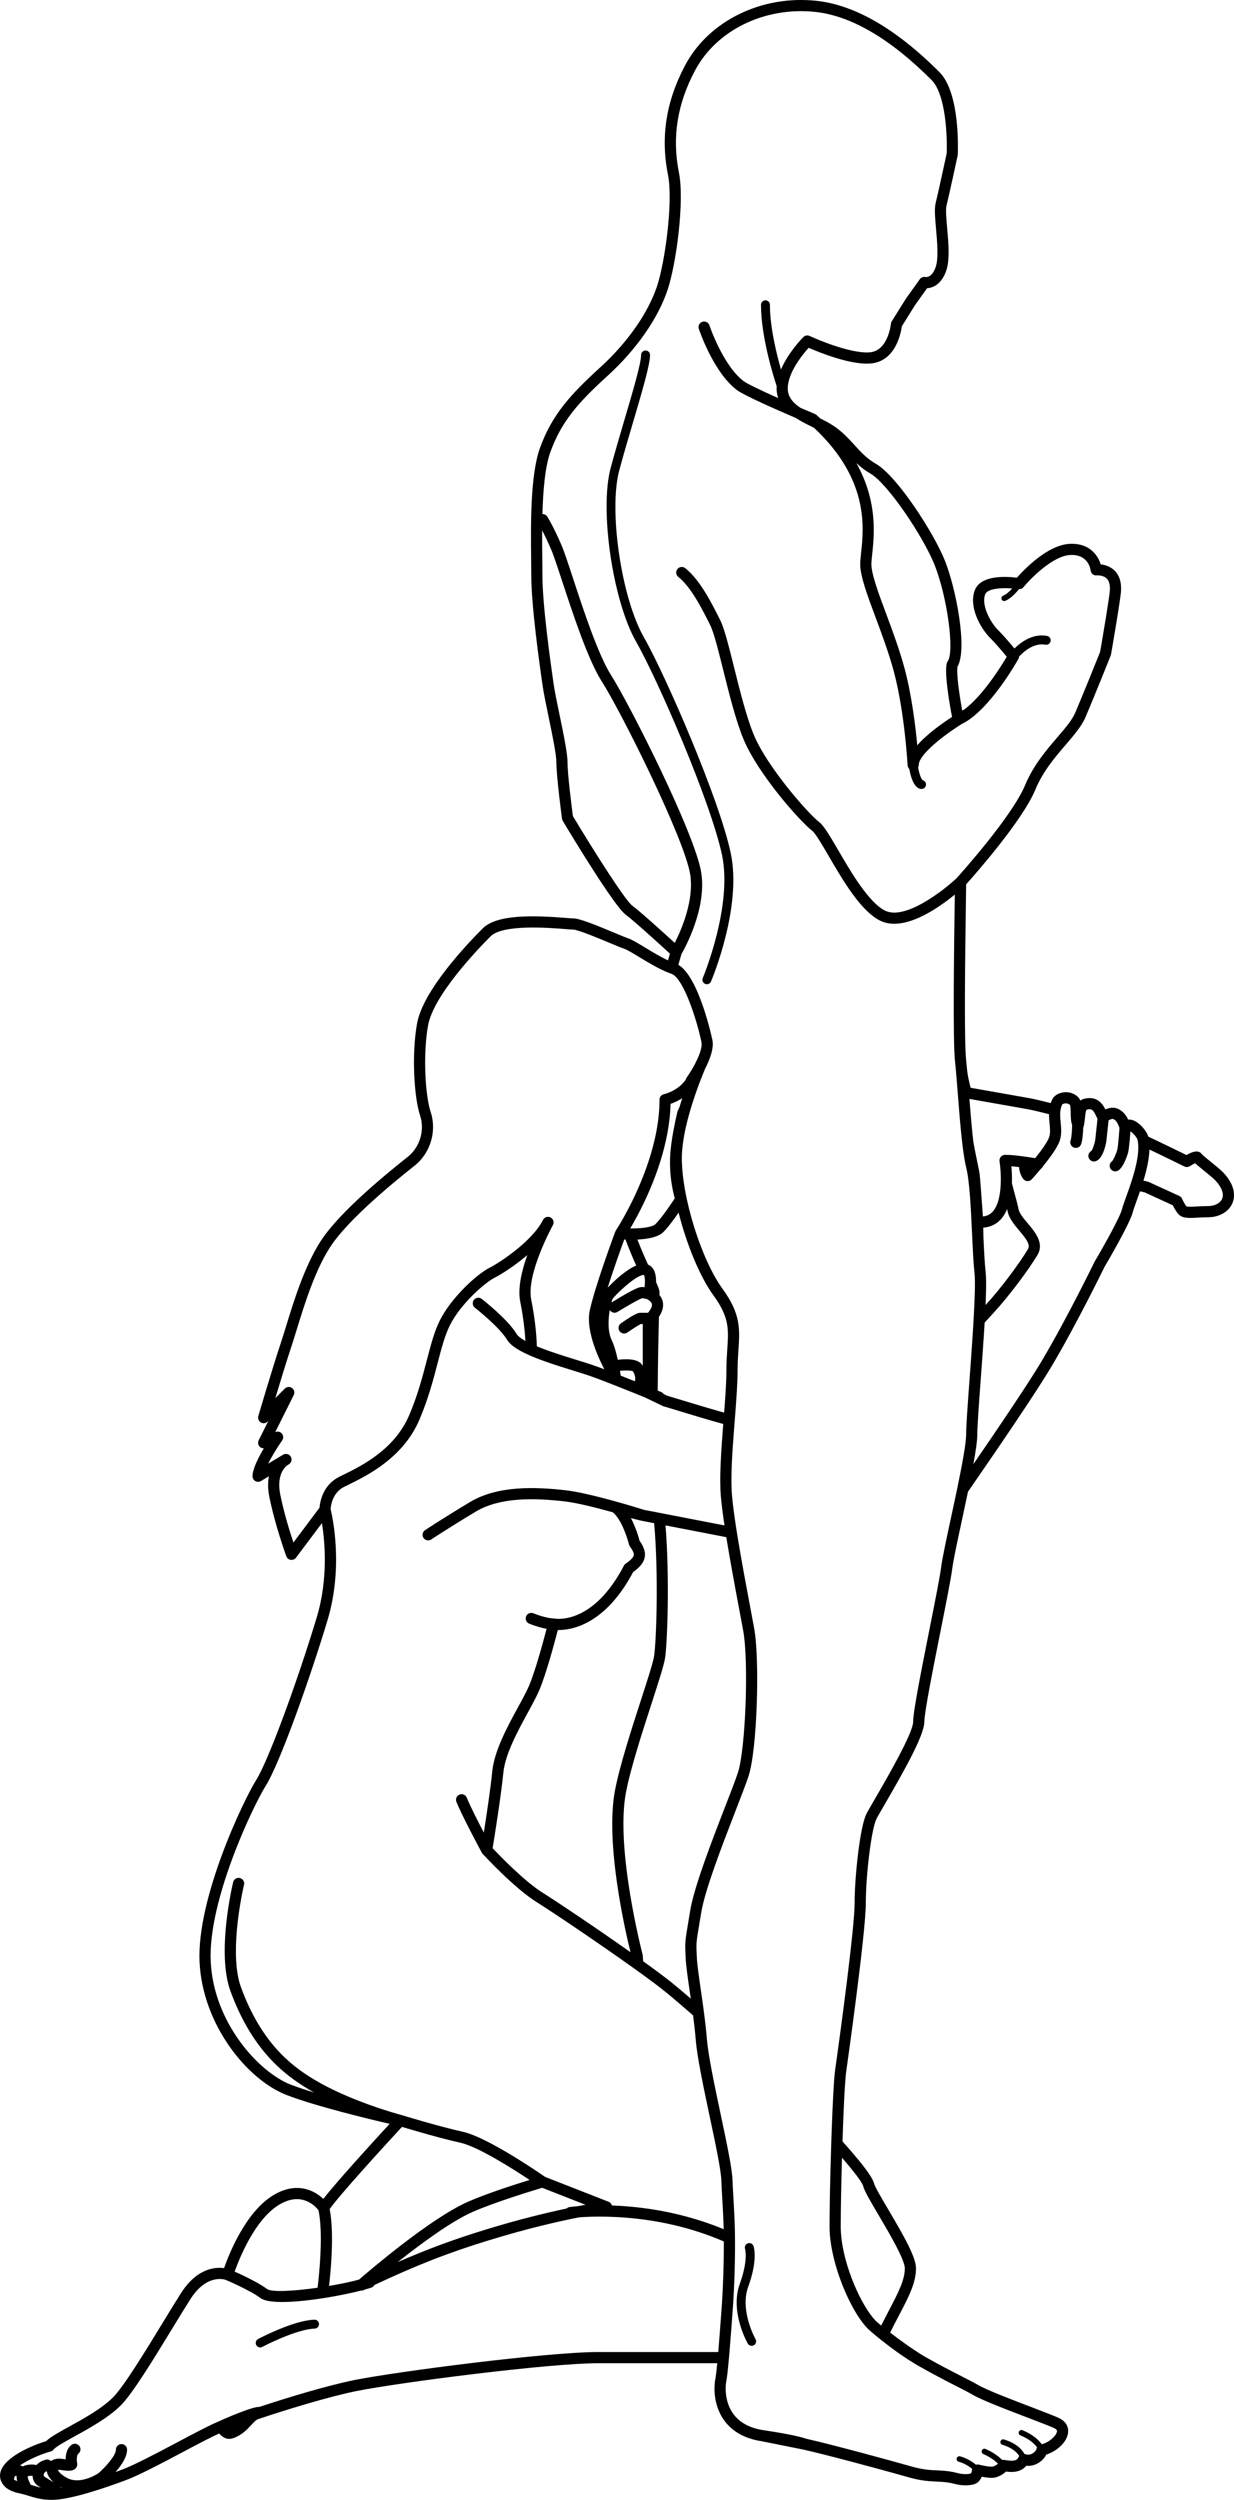 <?xml version="1.0" encoding="utf-8"?>
<!-- Generator: Adobe Illustrator 12.0.0, SVG Export Plug-In . SVG Version: 6.00 Build 51448)  -->
<!DOCTYPE svg PUBLIC "-//W3C//DTD SVG 1.1//EN" "http://www.w3.org/Graphics/SVG/1.1/DTD/svg11.dtd">
<svg  version="1.1" id="Layer_4" xmlns="http://www.w3.org/2000/svg" xmlns:xlink="http://www.w3.org/1999/xlink" width="276.215" height="559.25"
	 viewBox="0 0 276.215 559.25" overflow="visible" enable-background="new 0 0 276.215 559.25" xml:space="preserve">
<path d="M273.89,262.391c-0.569-0.618-1.777-1.598-2.945-2.544c-0.724-0.588-1.717-1.393-1.905-1.611
	c-0.793-1.195-2.438-0.441-3.455,0.167c-0.953-0.473-6.147-3.01-8.556-4.12c-0.001-0.005-0.002-0.01-0.003-0.015
	c-0.268-1.081-1.997-3.361-3.76-3.757c-0.254-0.057-0.502-0.068-0.743-0.049c-0.405-0.872-1.001-1.756-2.151-2.343
	c-0.871-0.444-1.91-0.398-2.944,0.078c-0.653-1.296-1.91-3.093-4.729-2.39c-0.354,0.088-0.633,0.238-0.882,0.411
	c-0.116-0.288-0.271-0.547-0.483-0.761c-0.896-0.897-2.148-1.284-3.438-1.062c-1.089,0.188-1.992,0.782-2.356,1.549
	c-0.136,0.282-0.24,0.561-0.332,0.837c-0.371-0.092-0.686-0.17-0.686-0.17c-1.551-0.39-2.891-0.726-4.396-0.991
	c0,0-9.117-1.61-12.869-2.272c-0.467-1.828-0.659-2.92-0.768-3.816c-0.078-0.882-0.154-1.686-0.23-2.374
	c0-0.005-0.002-0.009-0.002-0.013c-0.113-1.028-0.186-2.964-0.227-5.451c-0.031-1.935-0.044-4.202-0.044-6.635
	c0-2.566,0.015-5.317,0.037-8.054c0.003-0.456,0.007-0.912,0.013-1.366c0.008-0.909,0.016-1.813,0.025-2.705
	c0.048-4.457,0.107-8.602,0.15-11.523l0.047-3.575c2.004-2.232,12.584-14.202,15.509-21.222c1.702-4.086,4.403-7.234,6.788-10.012
	c1.91-2.225,3.56-4.147,4.439-6.2c1.854-4.331,5.588-13.661,5.625-13.754c0.032-0.081,0.057-0.165,0.071-0.25
	c0.22-1.261,2.149-12.381,2.242-14.275c0.101-1.969-0.415-3.5-1.53-4.549c-0.979-0.921-2.16-1.221-3.023-1.312
	c-0.639-2.1-2.58-4.805-6.92-4.597c-4.996,0.237-10.273,5.8-11.844,7.583c-2.287-0.296-8.029-0.672-9.396,2.743
	c-1.441,3.601,1.117,8.429,3.396,10.707c1.293,1.292,2.912,3.224,3.736,4.228c-1.311,2.209-5.479,8.888-9.616,11.868
	c-0.032,0.015-0.067,0.015-0.101,0.034c-0.073,0.042-0.159,0.092-0.252,0.147c-0.654-3.582-1.329-8.296-1.055-9.843
	c2.307-3.983-0.371-17.529-2.795-23.637c-2.492-6.28-10.756-19.036-15.473-21.732c-2.02-1.154-3.381-2.646-4.822-4.228
	c-1.511-1.657-3.072-3.37-5.46-4.773c-0.669-0.394-1.401-0.765-2.137-1.129c-0.288-0.267-0.572-0.533-0.874-0.8
	c-0.104-0.091-0.221-0.164-0.346-0.217c-0.996-0.417-2.098-0.883-3.239-1.372c-1.679-1.119-2.854-2.441-2.854-4.337
	c0-3.522,3.313-7.582,4.674-9.103c2.451,1.069,9.75,4.035,14.199,3.479c5.329-0.667,6.471-6.84,6.668-8.301l2.971-4.757
	c-0.032,0.05,1.839-2.569,2.678-3.743c1.373-0.076,3.296-0.96,4.313-4.014c0.803-2.406,0.473-6.138,0.182-9.43
	c-0.182-2.045-0.367-4.16-0.154-5.011c0.622-2.489,2.43-10.917,2.507-11.274c0.015-0.067,0.022-0.135,0.026-0.203
	c0.025-0.558,0.595-13.71-4.109-18.414c-9.682-9.682-18.962-15.051-27.582-15.958c-12.26-1.29-24.039,4.489-29.314,14.381
	c-4.295,8.051-5.561,16.08-3.867,24.544c1.193,5.959-0.659,19.559-2.455,24.942c-2.003,6.01-6.652,12.64-12.758,18.189
	c-6.841,6.221-10.798,10.708-13.437,17.969c-2.199,6.046-2.065,17.434-1.977,24.969l0.029,3.537c0,6.954,1.888,20.168,2.509,24.511
	c0.253,1.777,0.796,4.398,1.372,7.173c0.813,3.924,1.735,8.372,1.735,10.122c0,3.167,1.208,12.26,1.259,12.646
	c0.023,0.169,0.08,0.332,0.167,0.478c1.896,3.161,11.484,19.027,14.048,20.948c2.047,1.535,8.085,7.05,9.945,8.758l-0.431,1.504
	c-1.698-0.791-3.553-1.913-5.119-2.862c-1.655-1.003-2.966-1.796-3.872-2.099c-0.541-0.18-1.728-0.676-3.101-1.25
	c-4.457-1.863-7.723-3.182-9.151-3.182c-0.252,0-0.896-0.051-1.64-0.111c-7.437-0.593-15.461-0.779-18.588,2.349
	c-3.981,3.981-13.384,14.021-14.696,21.251c-1.251,6.88-0.681,16.542,0.666,20.584c1.095,3.284-0.021,7.082-2.714,9.236
	l-0.331,0.265c-3.697,2.954-14.948,11.943-19.287,18.761c-3.572,5.612-5.928,13.276-7.648,18.874
	c-0.433,1.408-0.842,2.739-1.217,3.864c-1.858,5.572-4.974,16.159-5.005,16.265c-0.161,0.549,0.07,1.137,0.561,1.428
	c0.491,0.291,1.118,0.213,1.522-0.189l0.17-0.17l-2.172,4.342c-0.232,0.465-0.153,1.023,0.198,1.406
	c0.249,0.27,0.598,0.402,0.951,0.395c-1.234,2.084-2.529,4.646-2.529,6.246c0,0.449,0.242,0.865,0.634,1.088
	c0.392,0.221,0.873,0.215,1.259-0.016l1.778-1.066c-0.243,1.242-0.273,2.76,0.096,4.609c1.252,6.26,3.692,13,3.795,13.283
	c0.157,0.432,0.538,0.74,0.991,0.809c0.454,0.068,0.908-0.119,1.184-0.486l5.804-7.736c0.661,4.123,1.424,12.443-1.136,20.979
	c-4.025,13.412-10.692,31.875-13.591,36.51c-2.865,4.59-13.315,26.416-12.668,40.658c0.638,14.021,10.629,26.393,19.52,29.813
	c6.481,2.49,18.222,5.32,23.022,6.434c-3.411,3.699-11.742,12.805-14.837,16.795c-2.196-2.104-6.313-3.941-11.47-0.66
	c-6,3.818-9.632,12.955-10.751,16.141c-2.034-0.275-6.102,0.039-9.657,5.627c-1.172,1.842-2.572,4.135-4.054,6.563
	c-3.889,6.369-8.728,14.297-11.145,16.727c-2.5,2.51-6.563,4.748-9.827,6.547c-2.63,1.449-4.274,2.379-5.135,3.244
	c-3.263,0.984-9.146,3.508-10.168,6.711c-0.35,1.098-0.138,2.174,0.613,3.111c1.026,1.283,2.637,1.648,3.931,1.943
	c0.349,0.078,0.678,0.154,0.945,0.236c-0.002,0,0.387,0.121,0.387,0.121c1.753,0.545,3.268,1.018,5.557,1.018
	c4.183,0,12.235-2.787,16.663-4.447c2.913-1.092,7.877-3.721,12.679-6.264c3.201-1.695,6.223-3.293,8.118-4.15
	c0.455,0.508,1.492,1.633,3.145,1.053c1.942-0.682,3.101-1.934,4.031-2.939c0.576-0.623,1.073-1.16,1.544-1.318
	c6.685-2.242,15.994-5.072,22.078-6.293c9.521-1.9,42.858-6.213,54.04-6.213h26.651c-0.143,1.473-0.264,2.529-0.363,3.166
	c-0.001,0.002-0.001,0.004-0.002,0.006c-0.016,0.1-0.03,0.184-0.045,0.262c-0.004,0.02-0.008,0.045-0.012,0.063
	c-0.059,0.289-0.104,0.598-0.14,0.922c-0.021,0.195-0.026,0.408-0.038,0.615c-0.007,0.125-0.019,0.244-0.021,0.373
	c-0.051,2.203,0.46,4.941,2.08,7.25c1.822,2.596,4.664,4.205,8.443,4.785c0.004,0.002,0.01,0.004,0.014,0.004l9.334,1.867
	c0,0.002,0,0.002,0.002,0.002c2.488,0.553,6.591,1.6,10.768,2.705c0.003,0,0.006,0.002,0.008,0.002
	c0.038,0.01,0.076,0.02,0.114,0.031c3.212,0.85,6.461,1.73,9.046,2.445c0.273,0.074,0.532,0.146,0.79,0.219
	c1.156,0.32,2.163,0.604,2.911,0.816c2.744,0.783,4.596,0.869,6.229,0.943c1.062,0.049,2.063,0.096,3.231,0.328
	c0.108,0.021,0.261,0.061,0.437,0.104c1.004,0.254,2.683,0.678,4.61,0.191c0.808-0.203,1.443-0.836,1.808-1.715
	c1.978,0.379,2.819,0.256,3.283,0.107c0.168-0.053,1.344-0.441,2.131-1.262c1.34,0.191,3.306,0.234,4.545-1.289
	c0.935,0.104,1.881-0.111,2.744-0.639c0.778-0.479,1.394-1.152,1.732-1.854c2.236-0.717,4.568-2.656,4.878-4.813
	c0.194-1.369-0.474-2.563-1.834-3.271c-0.844-0.439-3.272-1.367-6.351-2.541c-4.276-1.633-10.135-3.867-11.938-4.949
	c-0.709-0.424-1.967-1.066-3.56-1.881c-2.315-1.186-5.486-2.805-8.607-4.602c-2.777-1.688-5.525-3.699-7.537-5.254
	c0.014-0.025,0.033-0.049,0.047-0.074c0.662-1.324,1.285-2.516,1.889-3.668c2.24-4.277,3.857-7.369,3.857-10.617
	c0-2.463-2.568-7.006-6.197-13.156c-1.408-2.385-3.004-5.088-3.199-5.867c-0.422-1.688-3.702-5.65-7.057-9.371
	c0.231-7.061,0.539-13.604,0.844-15.729c0.043-0.309,4.379-30.779,4.379-37.617c0-6.439,1.281-16.619,2.365-18.779
	c0.274-0.551,1.01-1.816,1.941-3.422c4.45-7.666,8.795-15.396,8.795-18.354c0-2.074,2.016-12.199,3.635-20.334
	c1.252-6.291,2.334-11.725,2.598-13.832c0.238-1.908,1.179-6.277,2.175-10.904c0.45-2.092,0.916-4.26,1.354-6.371
	c6.945-10.047,15.174-22.104,18.678-27.997c5.664-9.526,11.816-22.166,11.879-22.293c0.539-0.905,5.699-9.702,6.35-12.298
	c0.129-0.515,0.459-1.429,0.842-2.488c0.238-0.663,0.498-1.385,0.76-2.142c0.52,0.12,0.882,0.205,1.047,0.244l6.305,2.894
	c0.236,0.479,0.645,1.237,1.143,1.861c0.881,1.099,2.444,1.009,4.426,0.896c0.703-0.04,1.498-0.085,2.334-0.085
	c2.464,0,4.589-1.221,5.416-3.111C276.358,268.01,276.797,265.541,273.89,262.391z M229.686,248.081
	c1.016,0.179,1.941,0.39,2.957,0.639c0.05,0.012,0.096,0.023,0.146,0.035c0.356,0.088,0.729,0.182,1.119,0.28l0.084,0.021
	l0.819,0.203l0.002,0.001c0,0,0,0.001,0,0.002c-0.001,0.132-0.003,0.264,0,0.394c0.002,0.094,0.005,0.188,0.009,0.281
	c0.008,0.168,0.018,0.335,0.03,0.501c0.005,0.074,0.01,0.149,0.017,0.223c0.019,0.229,0.039,0.457,0.062,0.682
	c0.054,0.566,0.104,1.093,0.106,1.59c0.002,0.496-0.043,0.963-0.182,1.408c-0.021,0.066-0.057,0.159-0.102,0.269
	c-0.03,0.074-0.065,0.152-0.104,0.232c-0.011,0.023-0.021,0.044-0.033,0.068c-0.063,0.127-0.133,0.261-0.211,0.401
	c-0.003,0.004-0.005,0.007-0.007,0.011c-0.101,0.177-0.208,0.36-0.33,0.554c-0.001,0.002-0.002,0.003-0.003,0.005
	c-0.131,0.207-0.271,0.42-0.423,0.642c-0.044,0.064-0.095,0.136-0.142,0.203c-0.116,0.168-0.237,0.338-0.363,0.511
	c-0.068,0.094-0.133,0.183-0.206,0.282c-0.199,0.269-0.408,0.542-0.621,0.815c-0.044,0.056-0.085,0.109-0.13,0.167
	c-0.146,0.186-0.32,0.397-0.482,0.598c-0.123-0.021-0.252-0.042-0.371-0.062c-0.449-0.072-0.879-0.14-1.287-0.2
	c-0.457-0.068-0.888-0.129-1.293-0.183c-0.861-0.114-1.602-0.192-2.24-0.242c-0.525-0.041-0.979-0.06-1.358-0.057
	c-0.071,0-0.151-0.002-0.219,0c-0.36,0.011-0.697,0.177-0.927,0.455s-0.327,0.641-0.27,0.996c0.174,1.069,0.355,3.059,0.264,5.132
	c-0.105,2.357-0.571,4.823-1.84,6.17c-0.566,0.603-1.277,0.938-2.146,1.027c-0.189-2.711-0.639-8.975-0.781-9.842
	c-0.048-0.282-0.173-0.886-0.348-1.721c-0.266-1.288-0.709-3.429-1.014-5.156c-0.143-1.221-0.274-2.532-0.398-3.878
	c-0.04-0.514-0.096-1.103-0.154-1.716c-0.109-1.276-0.214-2.559-0.313-3.805c-0.006-0.06-0.01-0.119-0.016-0.178L229.686,248.081z
	 M220.622,284.565c-0.211-1.898-0.353-4.727-0.494-7.769c-0.021-0.857-0.029-1.589-0.032-2.155c1.547-0.115,2.853-0.72,3.888-1.821
	c0.619-0.659,1.085-1.467,1.448-2.347c0.042,0.184,0.084,0.368,0.118,0.541c0.313,1.562,1.481,2.955,2.613,4.303
	c1.602,1.905,2.528,3.137,1.908,4.171c-1.854,3.084-5.882,8.56-9.467,12.472C220.749,288.685,220.784,286.025,220.622,284.565z
	 M194.819,105.932c3.831,2.19,11.848,14.08,14.389,20.484c2.822,7.11,4.488,19.38,2.922,21.524c-0.094,0.13-0.162,0.277-0.203,0.433
	c-0.586,2.339,0.65,9.295,1.175,12.012c-2.362,1.532-5.646,3.886-7.784,6.347c-0.404-4.335-1.238-11.178-2.824-17.129
	c-1.111-4.16-2.714-8.46-4.127-12.254c-1.707-4.58-3.318-8.906-3.318-11.135c0-0.544,0.084-1.323,0.181-2.225
	c0.458-4.256,1.265-11.792-3.544-20.398C192.583,104.431,193.59,105.23,194.819,105.932z M141.506,202.587
	c-1.659-1.244-8.958-12.836-13.271-20.012c-0.191-1.462-1.204-9.326-1.204-12.059c0-2.006-0.908-6.39-1.787-10.629
	c-0.567-2.735-1.102-5.319-1.345-7.019c-0.614-4.299-2.483-17.381-2.483-24.158l-0.03-3.566c-0.023-1.956-0.048-4.18-0.035-6.494
	c0.518,0.984,1.209,2.391,2.033,4.313c0.563,1.315,1.468,4.065,2.516,7.25c2.416,7.345,5.725,17.404,8.812,22.254
	c4.459,7.009,18.577,35.35,19.786,43.198c0.896,5.834-2.041,12.478-3.469,15.274C148.676,208.787,143.474,204.062,141.506,202.587z
	 M71.536,338.059L71.536,338.059c0,0,0,0.002,0,0.004C71.536,338.061,71.536,338.061,71.536,338.059z M71.519,337.293l-5.845,7.791
	c-0.829-2.504-2.143-6.75-2.935-10.707c-0.903-4.521,1.086-6.248,1.672-6.648l0.242-0.146c0.576-0.346,0.776-1.084,0.454-1.674
	c-0.323-0.588-1.054-0.816-1.655-0.518c-0.024,0.014-0.121,0.064-0.265,0.154l-3.169,1.9c0.862-1.721,2.125-3.756,3.145-5.213
	c0.317-0.453,0.298-1.063-0.045-1.494c-0.344-0.434-0.931-0.59-1.444-0.383l-0.065,0.025l4.145-8.289
	c0.274-0.549,0.11-1.215-0.387-1.574c-0.497-0.357-1.181-0.303-1.615,0.131l-2.124,2.125c1.066-3.547,2.521-8.309,3.569-11.452
	c0.385-1.153,0.798-2.497,1.236-3.922c1.678-5.46,3.977-12.938,7.368-18.265c4.115-6.467,15.121-15.261,18.738-18.15l0.333-0.266
	c3.495-2.796,4.944-7.722,3.523-11.979c-1.225-3.679-1.745-12.931-0.578-19.347c1.22-6.72,11.027-16.954,14.004-19.931
	c2.731-2.732,13.186-1.898,16.621-1.624c0.896,0.071,1.487,0.119,1.839,0.119c1.038,0,5.688,1.944,8.188,2.988
	c1.478,0.618,2.647,1.105,3.274,1.314c0.641,0.214,1.965,1.016,3.367,1.866c1.727,1.046,3.785,2.288,5.721,3.148
	c0.396,0.176,0.784,0.333,1.166,0.472c0.115,0.042,0.234,0.091,0.35,0.129c0.252,0.084,0.51,0.271,0.769,0.508
	c2.384,2.173,4.983,10.244,5.894,14.775c0.195,0.981-0.313,2.53-1.053,4.079c-0.035,0.053-0.084,0.094-0.11,0.154
	c-0.025,0.055-0.112,0.251-0.243,0.555c-0.607,1.169-1.309,2.289-1.895,3.106c-0.082,0.113-0.145,0.24-0.184,0.375
	c-0.004,0.012-0.018,0.055-0.023,0.082c-1.736,2.57-4.857,3.277-4.893,3.285c-0.574,0.124-0.986,0.633-0.986,1.222
	c0,9.533-4.223,19.173-7.115,24.663c-0.305,0.578-0.594,1.105-0.861,1.586c-0.316,0.566-0.605,1.068-0.854,1.485
	c-0.567,0.956-0.924,1.498-0.942,1.525c-0.021,0.031-0.023,0.067-0.041,0.099c-0.029,0.053-0.068,0.099-0.09,0.157
	c-0.181,0.484-4.443,11.924-5.695,17.559c-0.933,4.195,1.553,9.965,3.245,13.238c-0.961-0.361-1.84-0.686-2.574-0.938
	c-0.984-0.343-2.221-0.724-3.653-1.164c-2.55-0.786-6.061-1.869-8.875-3.031c-0.026-1.169-0.195-5.134-1.268-10.497
	c-1.142-5.714,4.8-16.509,4.86-16.618c-0.001,0.002-0.003,0.003-0.004,0.005c0.009-0.018,0.021-0.035,0.029-0.053
	c0.304-0.608,0.066-1.348-0.535-1.665c-0.601-0.317-1.346-0.096-1.676,0.499c-0.011,0.019-0.033,0.061-0.062,0.112
	c-2.402,4.717-9.645,9.489-11.884,10.608c-2.869,1.436-8.644,6.742-11.167,11.791c-1.243,2.485-2.017,5.457-2.913,8.899
	c-0.961,3.69-2.051,7.876-3.982,12.382c-3.295,7.688-10.75,11.334-14.754,13.291l-0.878,0.434
	C72.25,332.223,71.625,335.999,71.519,337.293z M153.436,437.133l0.029,0.713c0.074,1.822,0.459,4.457,0.902,7.51
	c0.084,0.568,0.17,1.17,0.256,1.766c-1.767-1.523-3.272-2.795-4.352-3.656c-1.545-1.238-3.77-2.889-6.314-4.717l-0.08-1.252
	c-0.004-0.08-0.018-0.16-0.037-0.238c-0.063-0.234-6.141-23.59-3.728-36.262c1.023-5.367,3.649-13.475,5.761-19.988
	c1.515-4.676,2.711-8.367,2.98-9.992c0.525-3.162,1.063-18.25,0.111-29.768c4.992,0.967,11.896,2.303,13.609,2.635
	c0.877,5.426,2.02,11.498,2.891,16.135l0.892,4.777c1.272,7,0.531,26.631-1.203,31.828c-0.554,1.66-1.627,4.428-2.87,7.633
	c-2.906,7.498-6.89,17.77-7.783,23.133c0-0.002-0.338,2.014-0.338,2.014C153.333,434.34,153.317,434.436,153.436,437.133z
	 M124.861,364.657c2.912,0.053,10.545-1.07,16.858-12.967c1.589-1.137,2.402-2.182,2.603-3.355c0.236-1.385-0.464-2.652-1.161-3.639
	c-0.201-0.777-0.834-2.992-1.938-5.074c1.275,0.332,2.294,0.568,2.374,0.586c0.011,0.002,1.132,0.221,2.821,0.547
	c1.025,11.354,0.496,26.699-0.029,29.852c-0.239,1.439-1.469,5.236-2.893,9.633c-2.133,6.58-4.785,14.77-5.837,20.289
	c-2.234,11.727,2.242,31.234,3.47,36.207c-7.514-5.307-16.521-11.352-19.675-13.32c-4.118-2.576-9.661-8.334-11.185-9.953
	c0.397-2.424,1.869-11.564,2.407-16.941c0.411-4.117,3.237-9.299,5.507-13.461c1.033-1.893,1.925-3.527,2.509-4.891
	C122.246,374.542,124.169,367.334,124.861,364.657z M162.793,301.827c-0.094,1.373-0.197,2.928-0.197,4.717
	c0,2.609-0.232,5.922-0.508,9.479c-3.519-0.98-6.769-1.973-9.254-2.73c-1.395-0.426-2.6-0.793-3.521-1.059l-0.785-0.379
	c-0.132-0.186-0.296-0.348-0.521-0.439c-0.064-0.025-0.348-0.143-0.787-0.324c0.031-6.262,0.172-12.284,0.277-16.496
	c0.565-0.838,1.035-1.899,0.914-3.045c-0.057-0.528-0.266-1.187-0.798-1.838c0.005-0.26,0.007-0.476,0.007-0.64
	c0-0.438-0.187-0.964-0.764-2.239c0.014-1.146-0.156-2.367-0.793-3.17c-0.273-0.346-0.621-0.592-1.014-0.75
	c-0.745-1.646-1.577-3.557-2.372-5.612c2.172-0.099,4.626-0.498,5.823-1.696c1.051-1.051,2.375-2.851,3.393-4.318
	c1.787,7.045,4.714,14.254,7.814,18.521C163.274,294.702,163.092,297.385,162.793,301.827z M138.678,297.793
	c0.396,0.565,1.175,0.705,1.74,0.311c1.146-0.801,2.604-1.727,3.069-1.916h0.386v9.402c-0.047-0.084-0.09-0.174-0.142-0.256
	c-0.929-1.461-3.788-1.34-5.446-1.133c-0.343-1.557-0.805-3.259-1.369-4.416c-0.926-1.9-0.776-4.695-0.429-6.729
	c0.004,0.009,0.004,0.018,0.009,0.025c0.361,0.588,1.131,0.771,1.719,0.41c2.164-1.33,4.822-2.845,5.498-3.065
	c0.382,0.018,0.836,0.12,1.086,0.188c0.106,0.057,0.203,0.114,0.295,0.174c0.508,0.322,0.796,0.666,0.834,1.023
	c0.063,0.58-0.405,1.316-0.887,1.882c-0.008,0-0.014-0.004-0.021-0.004s-0.013-0.004-0.021-0.004h-1.672
	c-0.334,0-0.953,0-4.343,2.364C138.422,296.448,138.284,297.228,138.678,297.793z M142.1,309.008
	c-1.018-0.41-2.092-0.838-3.161-1.26c-0.035-0.236-0.094-0.611-0.174-1.082c1.212-0.131,2.522-0.084,2.917,0.11
	C142,307.319,142.366,308.274,142.1,309.008z M139.734,277.281c0.089,0.005,0.175,0.01,0.271,0.014
	c0.787,2.108,1.627,4.086,2.398,5.819c-2.296,0.959-4.955,3.444-6.384,4.969C137.358,283.834,139.04,279.177,139.734,277.281z
	 M143.428,285.364c0.24-0.093,0.463-0.152,0.645-0.152c0.022,0,0.024,0.002,0.032,0.004c0.211,0.209,0.306,1.051,0.231,2.111
	c-0.014,0.207-0.035,0.42-0.063,0.639c-0.22-0.026-0.445-0.045-0.667-0.045c-0.329,0-1.101,0-6.7,3.443
	c-0.025,0.016-0.039,0.041-0.063,0.059c0.115-0.414,0.223-0.717,0.3-0.861C137.686,289.747,141.426,286.135,143.428,285.364z
	 M151.639,248.645c-0.637,2.753-1.254,5.854-1.518,8.48c-0.523,5.222,0.483,9.434,0.924,10.951
	c-0.789,1.203-2.898,4.351-4.309,5.761c-0.676,0.676-2.851,0.948-4.97,0.981c-0.233,0.003-0.468,0.004-0.697,0.002
	c0.138-0.232,0.287-0.488,0.443-0.76c2.253-3.918,6.265-11.794,7.89-20.625c0.391-2.121,0.641-4.294,0.697-6.482
	c0.579-0.202,1.361-0.53,2.197-1.024c0.137-0.081,0.272-0.167,0.412-0.256c-0.207,0.645-0.414,1.309-0.612,1.99L151.639,248.645z
	 M53.697,420.135c-0.671-0.162-1.347,0.25-1.509,0.922c-0.155,0.641-3.766,15.795-0.582,24.439
	c4.79,13.006,11.802,18.51,17.377,21.852c0.442,0.268,0.893,0.523,1.347,0.777c-1.947-0.592-3.753-1.191-5.247-1.766
	c-7.11-2.734-17.294-13.848-17.92-27.592c-0.62-13.658,9.514-34.771,12.292-39.219c3.375-5.398,10.341-25.373,13.866-37.117
	c3.595-11.982,1.075-23.219,0.681-24.824c0.01-0.18,0.041-0.52,0.131-0.953c0.246-1.189,0.94-3.049,2.917-4.037l0.859-0.422
	c1.823-0.893,4.313-2.115,6.855-3.873c0.979-0.68,1.963-1.439,2.922-2.291c2.419-2.146,4.668-4.869,6.177-8.391
	c2.005-4.678,3.12-8.959,4.104-12.735c0.861-3.306,1.604-6.161,2.73-8.411c2.433-4.871,7.914-9.605,10.048-10.674
	c1.404-0.701,4.415-2.591,7.281-5.042c-1.235,3.464-2.179,7.409-1.58,10.407c0.776,3.882,1.06,7.036,1.163,8.809
	c-0.963-0.533-1.675-1.068-1.985-1.584c-1.97-3.281-7.555-7.646-7.792-7.83c-0.545-0.424-1.33-0.326-1.754,0.219
	c-0.424,0.545-0.326,1.33,0.219,1.754c0.054,0.044,5.454,4.264,7.183,7.145c0.652,1.088,2.058,2.07,3.97,3.006
	c2.77,1.354,6.613,2.604,10.852,3.91c1.41,0.436,2.627,0.811,3.57,1.137c3.151,1.094,9.216,3.537,12.651,4.938
	c0.021,0.012,0.038,0.029,0.06,0.039l0.135,0.066l1.25,0.602l1.248,0.602l1.113,0.535c0.063,0.031,0.129,0.057,0.197,0.076
	c0.91,0.26,2.146,0.639,3.579,1.074c2.61,0.799,6.056,1.85,9.785,2.881c-0.46,5.873-0.897,11.854-0.538,16.166
	c0.148,1.787,0.441,4.047,0.814,6.527l-13.446-2.602l-1.286-0.248l-1.287-0.25l-1.96-0.379c-1.044-0.328-12.123-3.785-17.643-4.396
	c-6.645-0.742-15.081-1.109-21.37,2.662c-3.235,1.943-5.789,3.543-7.361,4.543l-1.981,1.275l-0.515,0.336
	c-0.017,0.012-0.026,0.031-0.044,0.041l-0.134,0.078c-0.575,0.383-0.73,1.156-0.347,1.732c0.382,0.574,1.159,0.729,1.733,0.348
	c0.038-0.025,3.797-2.525,9.936-6.209c5.647-3.389,13.552-3.021,19.808-2.322c2.788,0.309,7.221,1.428,10.894,2.449
	c0.01,0.008,0.015,0.02,0.025,0.027c1.895,1.527,3.244,5.701,3.604,7.182c0.039,0.158,0.109,0.311,0.207,0.443
	c0.66,0.898,0.933,1.518,0.858,1.947c-0.084,0.494-0.692,1.133-1.808,1.896c-0.168,0.115-0.307,0.271-0.4,0.453
	c-6.909,13.244-15.155,11.896-15.502,11.83c-0.075-0.014-0.16-0.021-0.236-0.021c0.005,0,0.002,0,0.008,0
	c-0.017,0-1.724-0.033-4.535-1.16c-0.641-0.256-1.369,0.055-1.625,0.695c-0.257,0.641,0.055,1.367,0.695,1.625
	c1.629,0.652,2.954,0.984,3.891,1.156c-0.749,2.869-2.547,9.516-3.951,12.791c-0.538,1.256-1.404,2.844-2.406,4.68
	c-2.378,4.359-5.338,9.787-5.8,14.408c-0.392,3.916-1.291,9.883-1.893,13.711c-1.352-2.594-3.11-6.051-3.815-7.813
	c-0.256-0.641-0.984-0.953-1.625-0.695c-0.641,0.256-0.953,0.982-0.696,1.625c1.26,3.148,5.497,11.025,5.676,11.359
	c0.001,0.004,0.004,0.004,0.006,0.008c0.048,0.088,0.104,0.17,0.173,0.244c0.285,0.311,7.037,7.646,12.114,10.824
	c3.402,2.125,13.655,9.018,21.412,14.555c0.445,0.318,0.883,0.633,1.313,0.941c0.447,0.322,0.889,0.643,1.313,0.949
	c1.805,1.316,3.375,2.496,4.547,3.438c1.479,1.182,3.761,3.129,6.428,5.461c0.23,1.795,0.441,3.648,0.598,5.521
	c0.325,3.898,1.754,10.656,3.137,17.191c1.289,6.09,2.506,11.844,2.586,14.178c0.045,1.326,0.127,2.727,0.213,4.205
	c0.113,1.936,0.238,4.115,0.302,6.457c0.002,0.092,0.006,0.182,0.008,0.271c-1.556-0.643-3.099-1.207-4.624-1.709
	c-3.419-1.129-6.734-1.924-9.84-2.479c-0.426-0.076-0.848-0.145-1.266-0.213c-0.426-0.066-0.849-0.133-1.266-0.191
	c-2.947-0.42-5.658-0.631-8.023-0.711c-0.104-0.369-0.365-0.684-0.739-0.83l-14.214-5.563c-0.533-0.371-2.604-1.797-5.267-3.477
	c-4.163-2.627-9.76-5.863-13.152-6.617c-5.5-1.223-13.55-3.695-13.631-3.719c-0.007-0.002-0.043-0.014-0.092-0.025
	c-0.005,0-0.01-0.002-0.016-0.004c-1.143-0.307-11.623-3.184-19.583-7.961c-5.223-3.131-11.797-8.299-16.317-20.572
	c-2.548-6.916-0.171-19.143,0.5-22.252c0.099-0.455,0.161-0.717,0.166-0.736C54.78,420.973,54.368,420.297,53.697,420.135z
	 M127.455,493.752c-0.244,0.039-0.446,0.16-0.618,0.314c-4.618,0.977-10.856,2.486-18.253,4.76
	c-6.941,2.131-12.83,4.295-19.566,7.242c5.138-4.076,11.909-9.072,16.682-11.193c4.866-2.164,13.679-4.844,15.66-5.438l9.696,3.795
	c-0.517,0.094-1.074,0.199-1.67,0.314C128.356,493.631,127.69,493.717,127.455,493.752z M73.79,494.192
	c2.119-3.025,11.836-13.682,16.188-18.381c2.078,0.627,8.438,2.514,13.07,3.543c3.954,0.879,11.725,5.818,15.496,8.326
	c-3.508,1.084-9.864,3.135-13.86,4.91c-8.386,3.727-22.004,15.375-24.325,17.387c-0.497,0.133-1.021,0.264-1.566,0.391
	c-1.583,0.371-3.343,0.719-5.138,1.023c0.043-0.371,0.091-0.807,0.141-1.293C74.198,506.213,74.728,499,73.79,494.192z
	 M62.243,493.372c5.224-3.324,8.394,0.23,9.048,1.086c0.941,4.475,0.394,11.719,0.001,15.508c-0.08,0.771-0.153,1.396-0.206,1.826
	c-5.304,0.76-10.311,1.039-11.318,0.283c-1.375-1.031-3.561-2.164-5.349-3.02c-0.722-0.344-1.38-0.645-1.891-0.873
	C53.59,505.208,56.988,496.715,62.243,493.372z M50.471,510.008c-0.065-0.027-0.126-0.057-0.188-0.098
	c0.055,0.037,0.115,0.063,0.174,0.088C50.462,510.002,50.466,510.006,50.471,510.008z M3.103,554.698
	c0.007-0.031,0.027-0.057,0.032-0.086c0.081-0.514,0.226-0.691,0.27-0.715c0.056-0.027,0.179-0.021,0.316,0.01
	c-0.021,0.355,0.025,0.742,0.129,1.152C3.571,554.959,3.318,554.84,3.103,554.698z M6.803,555.852
	c-0.021-0.139-0.053-0.275-0.122-0.404c-0.527-0.984-0.476-1.369-0.462-1.434c0.116-0.107,0.587-0.18,1.067-0.152
	c0.044,0.906,0.454,1.732,1.133,2.184c0.183,0.123,0.438,0.283,0.716,0.457C8.377,556.34,7.648,556.116,6.803,555.852z
	 M9.845,553.991c-0.042-0.063-0.118-0.293-0.023-0.566c0.104-0.297,0.368-0.479,0.648-0.6c0.114,0.775,0.581,1.652,1.568,2.516
	C11.282,554.887,10.332,554.313,9.845,553.991z M13.615,556.563c-0.027-0.061-0.049-0.123-0.086-0.182
	c0.088,0.051,0.173,0.104,0.265,0.152C13.734,556.543,13.674,556.553,13.615,556.563z M161.611,515.116
	c-0.004,0.051-0.007,0.109-0.011,0.16c-0.064,0.91-0.126,1.773-0.188,2.613c-0.011,0.145-0.021,0.289-0.031,0.432
	c-0.016,0.203-0.029,0.406-0.045,0.605c-0.209,2.867-0.398,5.281-0.566,7.25c-0.016,0-0.031,0-0.047,0h-26.829
	c-11.303,0-44.935,4.346-54.531,6.264c-5.899,1.182-14.717,3.832-21.378,6.039c-0.125-0.018-0.251-0.033-0.383-0.01
	c-2.63,0.463-8.826,3.303-9.089,3.422c0,0,0,0.002-0.001,0.002c-1.933,0.828-5.241,2.58-8.744,4.438
	c-4.511,2.389-9.624,5.096-12.387,6.131c-0.436,0.164-0.953,0.355-1.53,0.564c1.275-1.439,2.594-3.332,2.594-5.01
	c0-0.689-0.56-1.25-1.25-1.25s-1.25,0.561-1.25,1.25c0,1.293-2.304,3.881-3.888,5.252c-0.453,0.303-4.15,2.641-7.056,1.076
	c-1.468-0.789-1.938-1.506-2.04-1.791c0.117-0.027,0.326-0.049,0.652,0.006c1.806,0.301,2.956,0.301,3.492-0.584
	c0.192-0.316,0.232-0.684,0.15-1.029c-0.135-0.75-0.055-1.771,0.257-2.004c0.553-0.414,0.665-1.197,0.25-1.75
	c-0.414-0.553-1.197-0.664-1.75-0.25c-1.09,0.816-1.316,2.225-1.318,3.248c-0.186-0.021-0.404-0.053-0.671-0.098
	c-1.176-0.195-2.03,0.053-2.613,0.477c-0.294-0.271-0.698-0.412-1.117-0.313c-0.895,0.211-1.628,0.643-2.152,1.221
	c-0.052-0.016-0.094-0.049-0.149-0.057c-0.34-0.059-1.742-0.238-2.87,0.342c-0.146-0.068-0.366-0.156-0.638-0.232
	c1.776-1.23,4.457-2.43,6.882-3.121c0.257-0.072,0.484-0.229,0.648-0.439c0.462-0.602,2.691-1.83,4.658-2.914
	c3.404-1.875,7.641-4.209,10.393-6.973c2.625-2.637,7.344-10.367,11.507-17.188c1.476-2.418,2.87-4.701,4.029-6.523
	c3.698-5.814,7.72-4.41,7.917-4.336l0.004,0.002c0,0,0,0-0.001,0c0.312,0.131,5.463,2.326,7.746,4.039
	c2.876,2.158,16.037,0.006,22.523-1.645c0.204,0.012,0.411-0.01,0.607-0.104c0.093-0.045,0.181-0.086,0.273-0.129
	c0.556-0.152,1.05-0.299,1.454-0.436c0.309-0.102,0.543-0.318,0.689-0.582c9.49-4.463,16.627-7.242,25.503-9.965
	c8.647-2.658,15.671-4.26,20.327-5.176c2.779-0.205,8.521-0.395,15.58,0.662c3.529,0.527,7.39,1.371,11.372,2.678
	c1.79,0.586,3.604,1.271,5.425,2.061C162.043,506.682,161.801,512.323,161.611,515.116z M193.206,489.042
	c0.271,1.08,1.437,3.084,3.471,6.533c2.33,3.947,5.853,9.916,5.853,11.885c0,2.635-1.499,5.496-3.571,9.457
	c-0.522,1-1.111,2.129-1.715,3.324c-0.004,0.006-0.006,0.01-0.009,0.016c-0.458-0.383-0.731-0.621-0.743-0.631
	c-0.002-0.002-0.003-0.002-0.004-0.004c-2.869-2.398-7.041-10.842-8.066-18.303c-0.012-0.08-0.021-0.16-0.03-0.24
	c-0.132-1.02-0.206-2.018-0.206-2.977c0-3.449,0.109-9.367,0.281-15.395C191.088,485.735,192.995,488.196,193.206,489.042z
	 M217.708,298.85c-0.213,3.279-0.465,6.712-0.697,9.879c-0.404,5.504-0.754,10.258-0.754,12.164c0,1.992-0.891,6.758-1.939,11.826
	c-0.217,1.047-0.439,2.104-0.664,3.154c-0.229,1.076-0.457,2.139-0.68,3.174c-0.037,0.172-0.075,0.35-0.112,0.521
	c-1.051,4.885-1.959,9.104-2.211,11.119c-0.252,2.02-1.377,7.67-2.567,13.652c-2.156,10.834-3.684,18.668-3.684,20.822
	c0,2.531-5.927,12.74-8.457,17.098c-0.99,1.707-1.707,2.941-2.016,3.561c-1.451,2.895-2.629,14.111-2.629,19.896
	c0,5.529-3.145,28.773-4.354,37.264c-0.274,1.918-0.552,7.311-0.774,13.459c-0.021,0.582-0.041,1.174-0.063,1.768
	c-0.02,0.59-0.039,1.186-0.059,1.783c-0.221,6.928-0.365,14.146-0.365,18.111c0,8.342,5.135,20.047,9.183,23.424
	c0.036,0.031,0.251,0.219,0.609,0.52c0.259,0.219,0.599,0.5,0.995,0.824c0.302,0.246,0.637,0.514,1.004,0.805
	c2.033,1.607,5.01,3.816,8.051,5.564c0.007,0.004,0.014,0.008,0.021,0.012c3.168,1.82,6.363,3.455,8.697,4.648
	c1.551,0.793,2.774,1.418,3.41,1.799c1.993,1.195,7.487,3.293,12.334,5.141c2.762,1.055,5.37,2.049,6.084,2.422
	c0.573,0.299,0.538,0.551,0.518,0.701c-0.137,0.951-1.733,2.42-3.4,2.848c-0.656-0.895-1.938-2.172-4.32-3.143
	c-0.318-0.131-0.684,0.023-0.813,0.342c-0.129,0.32,0.023,0.686,0.343,0.814c2.077,0.846,3.187,1.936,3.74,2.668
	c-0.079,0.143-0.142,0.295-0.16,0.463c0.001-0.008,0.002-0.012,0.002-0.012c-0.033,0.152-0.351,0.648-0.935,0.967
	c-0.494,0.27-0.992,0.313-1.48,0.129c-0.081-0.031-0.164-0.029-0.246-0.043c-0.552-0.998-1.799-2.42-4.594-3.258
	c-0.33-0.1-0.678,0.088-0.775,0.418c-0.1,0.33,0.088,0.678,0.418,0.775c2.293,0.689,3.325,1.773,3.785,2.527
	c-0.057,0.074-0.121,0.139-0.16,0.225c-0.275,0.598-0.727,1.096-3.172,0.633c-0.167-0.031-0.33-0.023-0.488,0.01
	c-0.707-0.697-1.92-1.686-3.738-2.463c-0.316-0.137-0.684,0.012-0.818,0.328c-0.136,0.316,0.012,0.684,0.328,0.818
	c1.582,0.678,2.648,1.531,3.279,2.137c-0.131,0.17-0.59,0.48-1.103,0.643c-0.026,0.01-0.659,0.186-3.161-0.418
	c-0.221-0.053-0.445-0.037-0.656,0.025c-0.746-0.615-1.961-1.441-3.549-1.883c-0.334-0.092-0.678,0.104-0.77,0.436
	c-0.092,0.334,0.104,0.678,0.436,0.77c1.338,0.369,2.381,1.07,3.031,1.602c-0.014,0.061-0.029,0.121-0.033,0.186
	c-0.031,0.461-0.197,0.779-0.287,0.859c-1.302,0.313-2.531,0.006-3.348-0.199c-0.207-0.053-0.387-0.098-0.557-0.133
	c-1.356-0.271-2.502-0.324-3.608-0.375c-1.569-0.07-3.192-0.146-5.655-0.85c-4.557-1.303-18.05-4.979-23.689-6.236
	c-0.545-0.201-2.741-0.891-9.497-1.904c-0.015-0.002-0.026-0.004-0.041-0.006c-3.114-0.465-5.416-1.732-6.843-3.764
	c-1.299-1.852-1.641-4.023-1.621-5.648c0.001-0.051-0.004-0.105-0.002-0.154c0.003-0.119,0.014-0.221,0.021-0.332
	c0.008-0.154,0.016-0.313,0.029-0.453c0.025-0.238,0.059-0.455,0.098-0.645c0.02-0.096,0.039-0.209,0.06-0.334
	c0.003-0.018,0.006-0.037,0.009-0.055c0.02-0.121,0.038-0.25,0.059-0.395c0.002-0.006,0.002-0.012,0.002-0.018
	c0.104-0.738,0.221-1.811,0.353-3.197c0.038-0.393,0.075-0.807,0.114-1.25c0.035-0.398,0.072-0.813,0.109-1.254
	c0.131-1.531,0.272-3.322,0.428-5.375c0.121-1.617,0.25-3.393,0.388-5.338c0.008-0.117,0.017-0.252,0.024-0.381
	c0.215-3.256,0.48-9.867,0.381-15.523c-0.004-0.229-0.008-0.459-0.014-0.684c-0.059-2.574-0.197-4.943-0.318-7.035
	c-0.086-1.465-0.168-2.852-0.213-4.146c-0.086-2.551-1.324-8.408-2.637-14.609c-1.367-6.459-2.779-13.139-3.091-16.881
	c-0.08-0.955-0.175-1.902-0.276-2.842c-0.068-0.629-0.146-1.244-0.223-1.863c-0.077-0.629-0.154-1.252-0.236-1.867
	c-0.213-1.605-0.438-3.162-0.649-4.625c-0.435-2.98-0.81-5.557-0.878-7.25l-0.031-0.721c-0.107-2.436-0.107-2.436,0.695-7.207
	l0.339-2.018c0.853-5.109,4.78-15.242,7.647-22.641c1.256-3.234,2.338-6.029,2.91-7.746c1.995-5.979,2.536-26.225,1.291-33.064
	l-0.893-4.793c-0.805-4.277-1.842-9.789-2.682-14.855c-0.078-0.467-0.152-0.928-0.227-1.387c-0.076-0.469-0.148-0.93-0.221-1.387
	c-0.439-2.84-0.789-5.426-0.952-7.406c-0.335-4.008,0.063-9.674,0.502-15.297c0.032-0.422,0.065-0.846,0.099-1.266
	c0.001-0.014,0.002-0.027,0.004-0.039c0.031-0.412,0.063-0.82,0.096-1.227c0.295-3.785,0.553-7.33,0.553-10.148
	c0-1.705,0.102-3.215,0.191-4.547c0.313-4.662,0.541-8.031-3.555-13.66c-4.771-6.565-9.117-20.492-9.117-29.215
	c0-1.573,0.193-3.283,0.508-5.023c1.146-6.353,3.897-13.109,4.746-15.099c1.028-2,1.959-4.456,1.586-6.33
	c-0.029-0.148-2.942-14.051-7.615-16.828l0.686-2.399c0.721-1.24,5.678-10.135,4.443-18.156
	c-1.338-8.692-16.084-37.775-20.146-44.16c-2.92-4.587-6.172-14.474-8.546-21.693c-1.11-3.375-1.987-6.04-2.593-7.455
	c-1.894-4.422-3.174-6.361-3.228-6.441c-0.241-0.362-0.64-0.535-1.045-0.534c0.143-5.294,0.586-10.595,1.804-13.944
	c2.46-6.771,6.23-11.029,12.769-16.974c6.412-5.829,11.313-12.845,13.447-19.249c1.922-5.759,3.821-19.798,2.534-26.224
	c-1.572-7.874-0.389-15.357,3.623-22.877c4.801-9.003,15.59-14.256,26.847-13.071c8.037,0.846,16.812,5.973,26.077,15.239
	c3.234,3.235,3.539,12.869,3.382,16.432c-0.212,0.989-1.888,8.782-2.463,11.083c-0.315,1.258-0.138,3.28,0.089,5.838
	c0.257,2.899,0.575,6.507-0.063,8.42c-0.828,2.487-2.145,2.323-2.291,2.296c-0.478-0.087-1.004,0.1-1.285,0.494l-3.12,4.368
	c-0.043,0.064-3.161,5.056-3.161,5.056c-0.104,0.166-0.167,0.354-0.186,0.549c-0.004,0.056-0.604,5.87-4.524,6.361
	c-3.804,0.475-11.155-2.465-13.666-3.638c-0.478-0.222-1.041-0.123-1.413,0.249c-0.182,0.18-3.354,3.395-5.003,7.257
	c-1.075-3.778-2.476-9.628-2.476-14.484c0-0.552-0.446-1-1-1c-0.553,0-1,0.448-1,1c0,6.977,2.646,15.574,3.524,18.237
	c-0.01,0.161-0.03,0.322-0.03,0.482c0,0.788,0.135,1.5,0.359,2.156c-3.66-1.631-6.889-3.157-7.719-3.78
	c-4.629-3.47-7.646-12.408-7.678-12.498c-0.217-0.655-0.926-1.009-1.58-0.791c-0.654,0.218-1.01,0.926-0.791,1.581
	c0.133,0.397,3.303,9.774,8.549,13.708c1.574,1.181,8.716,4.323,13.109,6.208c1.209,0.78,2.524,1.431,3.741,2.028
	c0.138,0.067,0.265,0.132,0.397,0.198c12.294,11.533,11.148,22.201,10.523,28.008c-0.104,0.974-0.195,1.814-0.195,2.492
	c0,2.68,1.611,7.002,3.478,12.008c1.394,3.741,2.976,7.981,4.054,12.025c2.434,9.127,3.07,20.841,3.077,20.958
	c0.017,0.326,0.162,0.613,0.38,0.825c0.694,3.871,2,4.477,2.742,4.477c0.553,0,1-0.448,1-1c0-0.552-0.447-1-1-1
	c0.188,0,0.273,0.054,0.275,0.055c-0.008-0.004-0.606-0.424-1.047-2.866c0.086-0.169,0.146-0.354,0.146-0.556
	c0-2.233,5.176-6.37,9.602-9.16c6.152-2.916,12.436-14.085,12.703-14.566c0.09-0.161,0.127-0.335,0.142-0.511
	c0.931-1.013,3.263-3.168,5.897-2.674c0.543,0.102,1.065-0.255,1.168-0.798s-0.256-1.065-0.799-1.167
	c-3.224-0.605-5.908,1.449-7.293,2.818c-0.896-1.086-2.417-2.88-3.689-4.153c-1.766-1.765-3.795-5.634-2.842-8.01
	c0.481-1.206,3.467-1.483,6.023-1.267c-0.676,0.738-1.389,1.374-2.006,1.605c-0.323,0.121-0.486,0.481-0.365,0.804
	c0.121,0.322,0.48,0.486,0.803,0.365c1.06-0.397,2.182-1.514,3.088-2.604c0.383,0.009,0.752-0.146,0.998-0.447
	c1.592-1.943,6.582-7.027,10.496-7.213c4.108-0.196,4.53,3.309,4.547,3.458c0.035,0.331,0.201,0.633,0.459,0.842
	c0.26,0.208,0.592,0.305,0.922,0.268c0.004,0,1.361-0.12,2.192,0.674c0.55,0.525,0.798,1.398,0.737,2.595
	c-0.071,1.457-1.582,10.368-2.188,13.843c-0.447,1.116-3.828,9.542-5.556,13.576c-0.729,1.7-2.262,3.487-4.038,5.557
	c-2.504,2.918-5.343,6.226-7.199,10.678c-2.925,7.024-14.634,20.042-15.332,20.814c-2.974,2.797-11.567,9.479-16.022,7.25
	c-3.658-1.828-7.597-8.583-10.472-13.514c-2.051-3.518-3.262-5.546-4.313-6.334c-2.273-1.705-11.552-12.195-14.572-19.448
	c-1.637-3.927-3.115-9.857-4.421-15.089c-1.165-4.674-2.173-8.711-3.102-10.57c-1.894-3.789-4.484-8.977-7.825-11.649
	c-0.539-0.431-1.326-0.344-1.758,0.195c-0.432,0.539-0.344,1.326,0.195,1.757c2.912,2.33,5.361,7.233,7.15,10.814
	c0.807,1.613,1.829,5.715,2.912,10.058c1.326,5.318,2.83,11.345,4.537,15.446c3.296,7.909,12.822,18.569,15.382,20.486
	c0.697,0.523,2.2,3.101,3.653,5.593c2.83,4.854,6.271,10.752,10.018,13.551c0.494,0.369,0.992,0.689,1.495,0.94
	c5.281,2.642,12.974-2.729,16.743-5.823l-0.016,1.244c-0.138,9.393-0.457,31.39,0.06,36.045c0.075,0.681,0.151,1.486,0.229,2.372
	c0.104,1.205,0.213,2.564,0.323,3.981c0.019,0.232,0.036,0.464,0.056,0.699c0.141,1.799,0.287,3.666,0.443,5.498
	c0.057,0.651,0.113,1.297,0.174,1.934c0.123,1.326,0.254,2.61,0.395,3.813c0.262,2.235,0.559,4.188,0.906,5.579
	c0.75,3.002,1.041,9.286,1.299,14.829c0.01,0.218,0.021,0.432,0.029,0.648c0.146,3.138,0.291,6.063,0.514,8.067
	c0.191,1.73,0.07,5.517-0.184,10.016c-0.035,0.646-0.076,1.311-0.117,1.982C217.795,297.5,217.752,298.17,217.708,298.85z
	 M253.5,263.557c-0.125,0.405-0.252,0.806-0.381,1.196c-0.136,0.41-0.271,0.805-0.404,1.19c-0.231,0.664-0.457,1.292-0.66,1.854
	c-0.422,1.169-0.756,2.092-0.915,2.729c-0.425,1.703-3.896,7.945-6.125,11.725c-0.108,0.215-6.218,12.761-11.826,22.197
	c-2.933,4.932-9.241,14.273-15.306,23.098c0.525-2.883,0.873-5.275,0.873-6.652c0-1.816,0.347-6.527,0.746-11.98
	c0.319-4.346,0.656-8.945,0.896-13.033c0.625-0.684,1.262-1.377,1.917-2.088c3.726-4.037,7.957-9.789,9.897-13.018
	c1.582-2.638-0.48-5.093-2.137-7.065c-0.931-1.106-1.893-2.25-2.078-3.185c-0.199-0.992-0.502-2.1-0.821-3.272
	c-0.228-0.831-0.462-1.699-0.669-2.559c0.048-1.479-0.032-2.817-0.125-3.785c0.463,0.038,1.027,0.096,1.726,0.185
	c0.048,1.115,0.515,2.093,0.913,2.63c0.223,0.3,0.566,0.484,0.938,0.504c0.373,0.019,0.734-0.128,0.986-0.403
	c0.19-0.208,0.896-0.986,1.771-2.021c0.096-0.113,0.189-0.224,0.287-0.342c0.17-0.123,0.32-0.277,0.412-0.477
	c0.004-0.01,0.004-0.021,0.008-0.032c0.068-0.083,0.138-0.169,0.205-0.253c0.291-0.359,0.584-0.73,0.877-1.111
	c0.048-0.063,0.094-0.126,0.142-0.189c0.093-0.121,0.183-0.242,0.272-0.364c0.062-0.083,0.119-0.163,0.18-0.244
	c0.826-1.127,1.418-2.072,1.794-2.857c0.008-0.015,0.017-0.031,0.024-0.045c0.138-0.292,0.25-0.566,0.326-0.812
	c0.422-1.366,0.295-2.69,0.172-3.971c-0.02-0.204-0.037-0.405-0.056-0.605c-0.004-0.056-0.008-0.111-0.012-0.167
	c-0.013-0.143-0.021-0.285-0.026-0.426c-0.002-0.014-0.002-0.028-0.003-0.042c-0.003-0.065-0.006-0.131-0.008-0.196
	c-0.004-0.124-0.003-0.247-0.002-0.369c0.001-0.081,0-0.161,0.003-0.241c0.007-0.157,0.021-0.313,0.038-0.47
	c0.003-0.024,0.003-0.049,0.007-0.073c0.049-0.383,0.143-0.763,0.286-1.142c0.037-0.1,0.076-0.199,0.121-0.298
	c0.088-0.075,0.379-0.235,0.803-0.242c0.372-0.006,0.687,0.121,0.944,0.357c0.047,0.13,0.078,0.356,0.1,0.622
	c0.031,0.391,0.043,0.857,0.049,1.196c0.002,0.031,0.002,0.062,0.002,0.093c0.01,0.445,0.021,0.879,0.06,1.291
	c0.041,0.468,0.118,0.902,0.262,1.286c-0.022,1.235-0.13,2.881-0.337,3.432c-0.243,0.646,0.084,1.367,0.729,1.61
	c0.646,0.243,1.367-0.083,1.61-0.729c0.339-0.898,0.447-2.618,0.483-3.759c0.054-0.097,0.095-0.202,0.121-0.313
	c0.058-0.238,0.093-0.479,0.13-0.718c0.063-0.408,0.11-0.811,0.146-1.182c0.002-0.025,0.006-0.052,0.008-0.078
	c0.041-0.418,0.092-0.903,0.179-1.253c0.062-0.25,0.141-0.431,0.249-0.458c0.998-0.249,1.361,0.014,1.931,1.171
	c0.063,0.128,0.126,0.258,0.194,0.408c0.074,0.164,0.158,0.325,0.238,0.488l-0.062,0.564l-0.138,1.28l-0.312,2.909
	c-0.188,0.987-0.614,2.198-0.883,2.446c0,0,0.033-0.031,0.103-0.061c-0.633,0.272-0.929,1.006-0.656,1.641
	c0.271,0.635,1.007,0.929,1.642,0.658c1.39-0.595,2.019-2.965,2.269-4.325c0.008-0.045,0.129-1.183,0.254-2.346
	c0.05-0.448,0.098-0.896,0.14-1.29c0.058-0.531,0.103-0.953,0.121-1.127c0.062-0.038,0.116-0.071,0.174-0.102
	c0.427-0.229,0.771-0.275,0.917-0.201c0.412,0.21,0.669,0.515,0.891,0.923c0.156,0.288,0.299,0.626,0.457,1.044
	c-0.012,0.162-0.021,0.323-0.033,0.487c-0.031,0.441-0.065,0.883-0.102,1.315c-0.121,1.467-0.262,2.768-0.365,3.132
	c-0.279,0.979-0.894,2.273-1.146,2.525c0,0,0.046-0.045,0.14-0.092c-0.619,0.309-0.869,1.06-0.561,1.677s1.061,0.868,1.677,0.559
	c1.332-0.666,2.257-3.848,2.295-3.983c0.144-0.5,0.274-1.636,0.38-2.776c0.043-0.453,0.079-0.903,0.111-1.318
	c0.021-0.269,0.039-0.519,0.057-0.744c0.424,0.268,0.994,0.864,1.327,1.356c0.111,0.164,0.202,0.319,0.242,0.44
	c0.087,0.347,0.136,0.725,0.166,1.117C254.938,258.188,254.293,260.984,253.5,263.557z M273.545,268.2
	c-0.43,0.98-1.655,1.613-3.125,1.613c-0.907,0-1.741,0.048-2.478,0.09c-0.866,0.049-2.04,0.115-2.376-0.022
	c-0.539-0.7-0.966-1.682-0.97-1.692c-0.127-0.294-0.362-0.531-0.657-0.657l-6.843-3.125c-0.065-0.029-0.136-0.051-0.206-0.068
	c-0.104-0.024-0.434-0.102-0.943-0.22c0.696-2.288,1.27-4.731,1.338-6.954c2.662,1.248,7.756,3.761,7.807,3.787
	c0.402,0.204,0.883,0.175,1.258-0.075c0.383-0.253,0.839-0.503,1.158-0.645c0.361,0.333,0.926,0.796,1.861,1.555
	c0.996,0.808,2.235,1.813,2.684,2.298C273.495,265.646,274.024,267.107,273.545,268.2z M71.405,519.903
	c0.019,0.551-0.413,1.016-0.964,1.033c-4.239,0.148-11.659,4.059-11.733,4.1c-0.488,0.258-1.093,0.072-1.352-0.416
	c-0.259-0.488-0.073-1.094,0.415-1.354c0.32-0.17,7.902-4.164,12.601-4.328C70.922,518.918,71.385,519.35,71.405,519.903z
	 M163.577,190.903c2.527,12.023-4.14,27.998-4.425,28.672c-0.215,0.508-0.802,0.747-1.312,0.531
	c-0.508-0.215-0.745-0.802-0.53-1.311c0.067-0.159,6.709-16.065,4.31-27.481c-2.522-11.983-14.447-39.377-19.232-47.756
	c-5.222-9.134-8.212-29.45-5.713-38.817c0.877-3.29,1.981-7.029,3.049-10.646c1.857-6.291,3.779-12.796,3.779-14.679
	c0-0.552,0.447-1,1-1s1,0.448,1,1c0,2.171-1.789,8.23-3.86,15.245c-1.063,3.604-2.165,7.33-3.036,10.595
	c-2.397,8.989,0.49,28.515,5.518,37.309C148.959,151.035,161.019,178.754,163.577,190.903z M169.116,523.301
	c0.273,0.48,0.105,1.09-0.375,1.363c-0.479,0.273-1.09,0.105-1.363-0.375c-0.166-0.291-4.032-7.203-1.782-13.377
	c1.927-5.301,1.183-7.77,1.175-7.793c0.003,0.01,0.002,0.004,0.005,0.014c-0.185-0.52,0.091-1.092,0.61-1.273
	c0.521-0.186,1.093,0.09,1.275,0.609c0.107,0.307,0.984,3.15-1.188,9.127C165.543,516.893,169.081,523.239,169.116,523.301
	L169.116,523.301z"/>
</svg>
